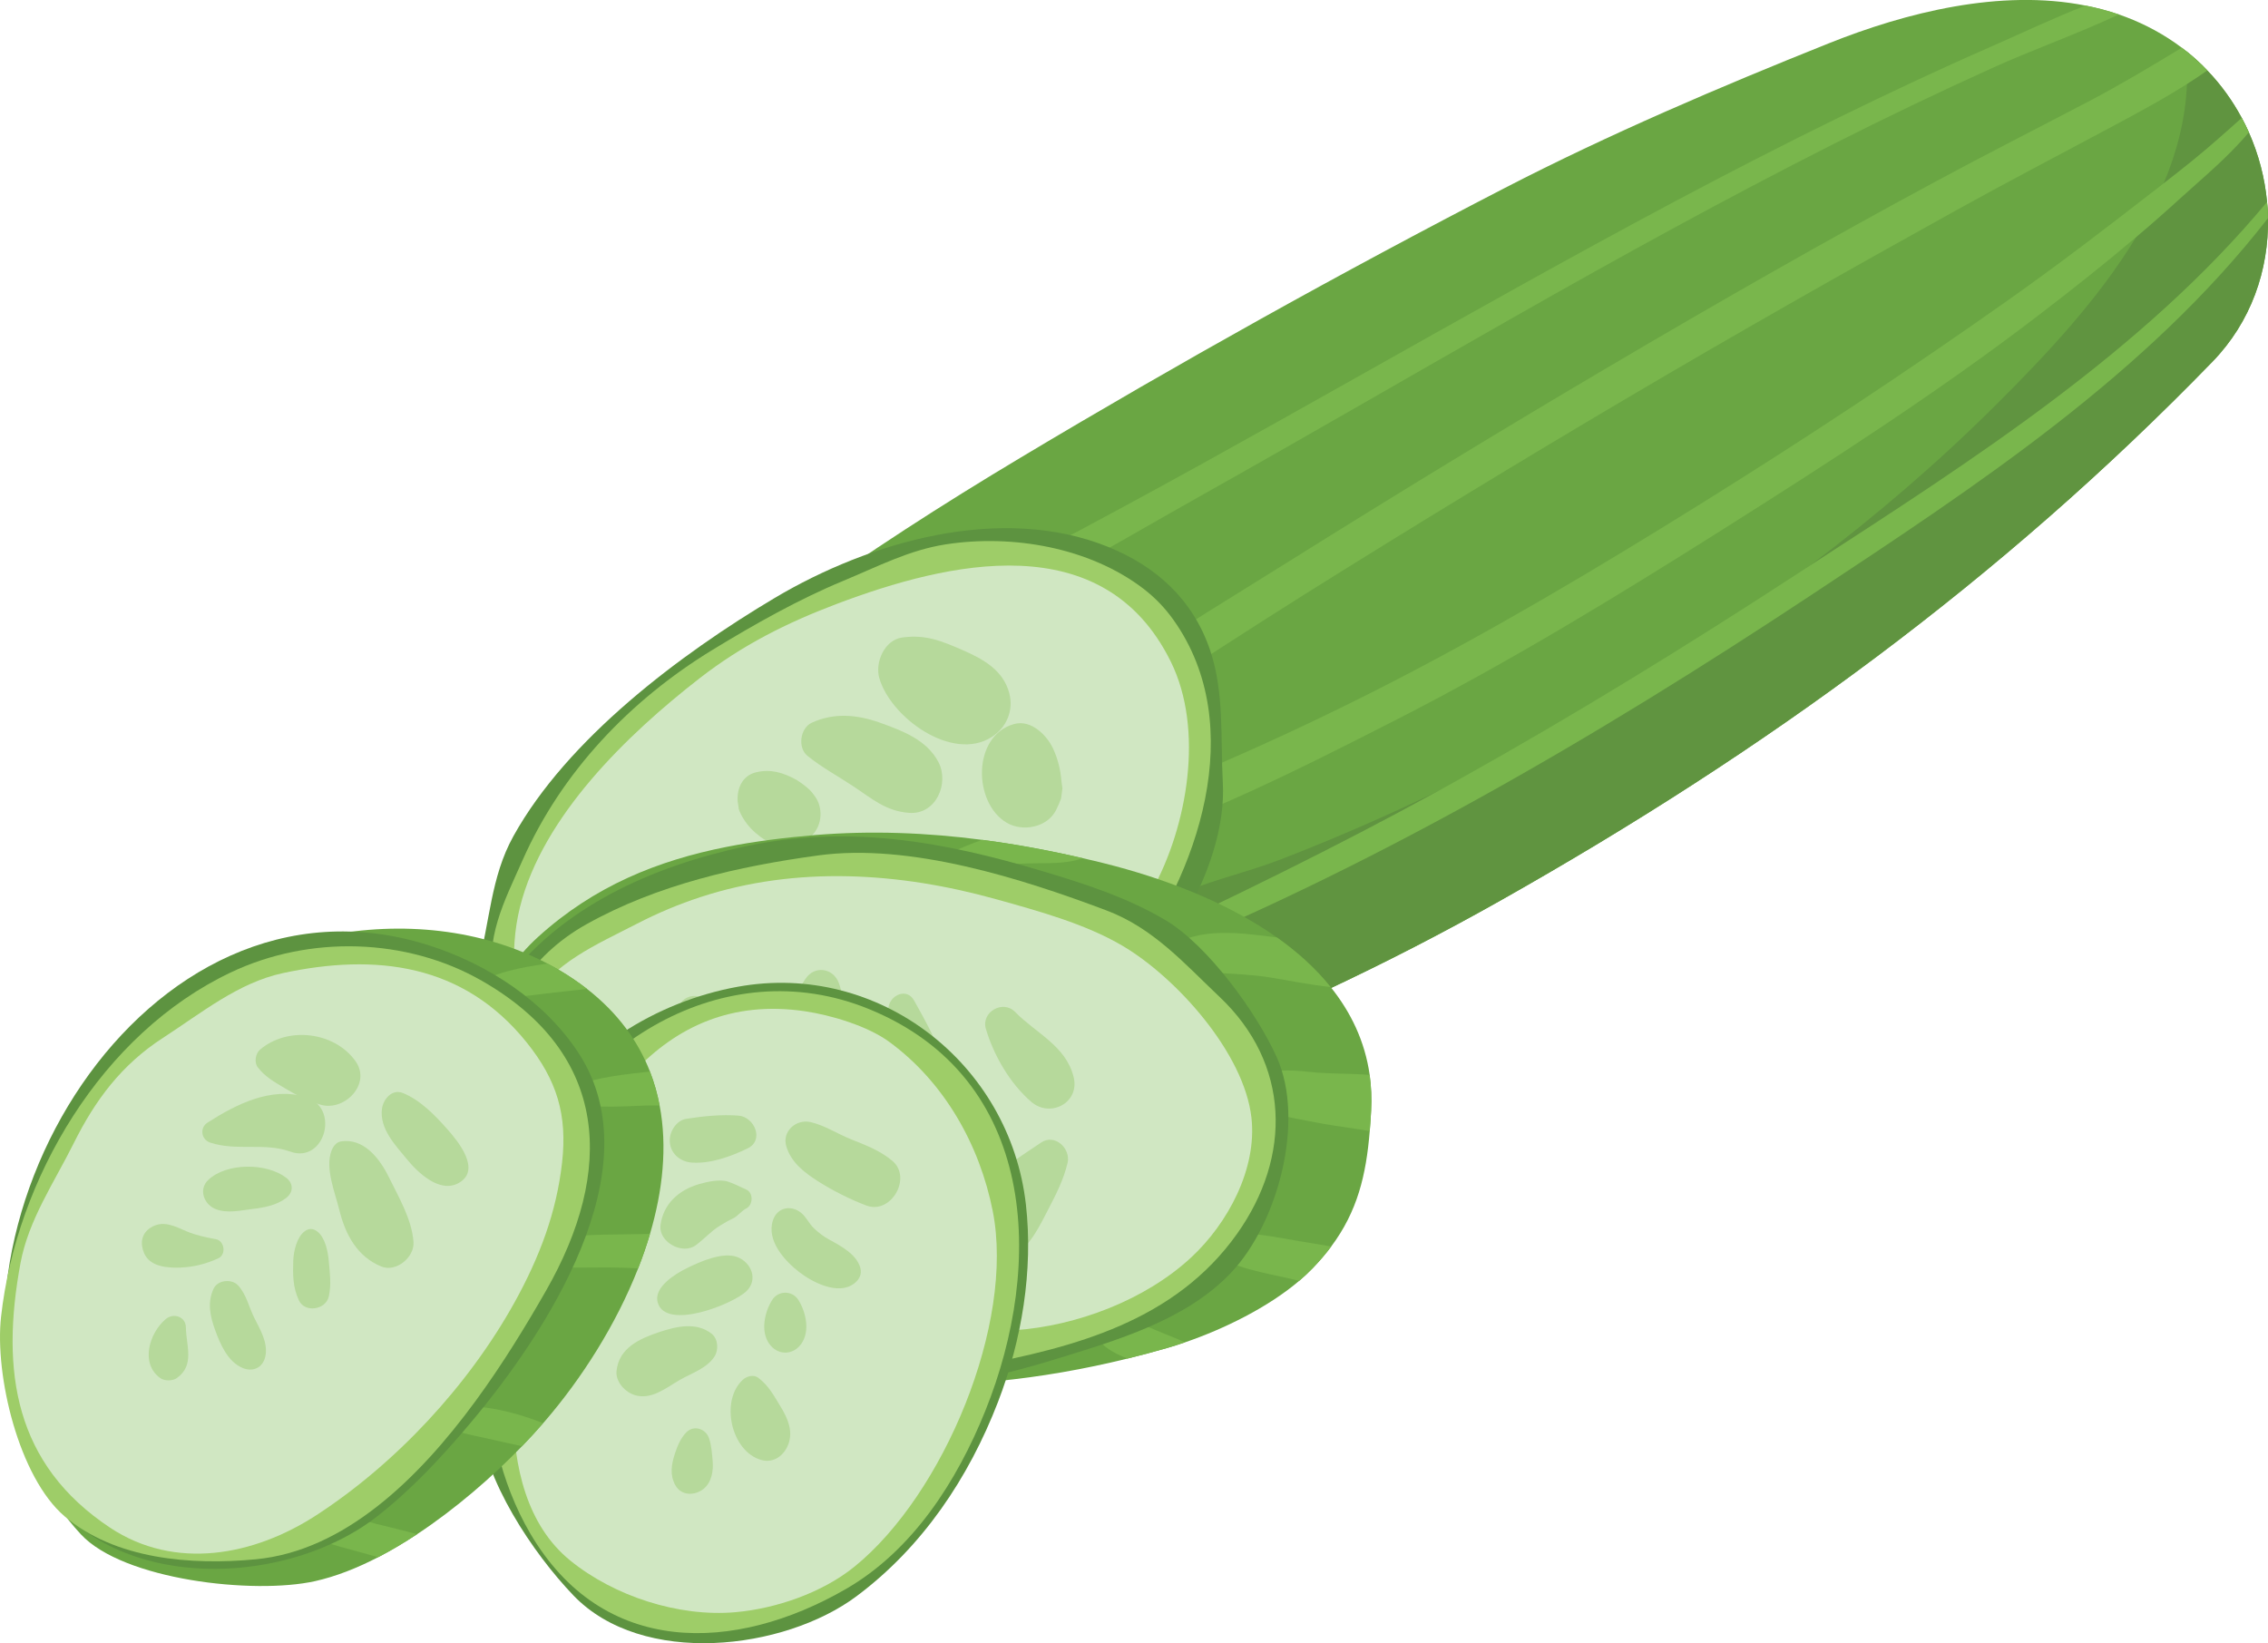 <?xml version="1.0" encoding="utf-8"?>
<!-- Generator: Adobe Illustrator 27.0.0, SVG Export Plug-In . SVG Version: 6.00 Build 0)  -->
<svg version="1.1" id="Layer_1" xmlns="http://www.w3.org/2000/svg" xmlns:xlink="http://www.w3.org/1999/xlink" x="0px" y="0px"
	 viewBox="0 0 822.08 595.6" style="enable-background:new 0 0 822.08 595.6;" xml:space="preserve">
<style type="text/css">
	.st0{fill:#6AA643;}
	.st1{fill:#609440;}
	.st2{fill:#79B64C;}
	.st3{fill:#5D9340;}
	.st4{fill:#9ECD68;}
	.st5{fill:#D0E7C2;}
	.st6{fill:#B6D99B;}
</style>
<g>
	<g>
		<g>
			<path class="st0" d="M822.07,79.08c0.34,18.8-6.12,37.58-20.08,51.98c-76.76,79.1-162.01,141.11-257.96,195.26
				c-41.05,23.17-85.22,43.89-130.28,60.99c-23.89,9.08-48.03,17.14-72.06,24.03c-29.36,8.42-82.85,10.98-99.69-21.35l-29.79-110.56
				c51.48-44.85,99.75-78.9,157.92-113.68c57.15-34.19,116.06-67.02,175.27-97.6c37.83-19.52,77.88-36.6,117.28-52.37
				c28.22-11.31,62.48-19.88,93.27-13.76c4.08,0.79,8.11,1.86,12.06,3.21c7.09,2.45,13.92,5.81,20.35,10.26
				c0.84,0.59,1.67,1.19,2.48,1.8c0.53,0.39,1.05,0.8,1.56,1.21c2.76,2.18,5.33,4.54,7.69,7.03c4.99,5.19,9.16,11,12.48,17.2
				c0.93,1.7,1.77,3.46,2.57,5.22c3.57,8.03,5.8,16.59,6.6,25.24C821.93,75.14,822.04,77.11,822.07,79.08z"/>
			<path class="st1" d="M822.07,79.08c0.34,18.8-6.12,37.58-20.08,51.98c-76.76,79.1-162.01,141.11-257.96,195.26
				c-41.05,23.17-85.22,43.89-130.28,60.99c-3.42-7.05-5.75-14.88-6.75-23.57c-0.54-4.71-0.59-8.87-0.19-12.58
				c0.3-2.96,0.9-5.62,1.72-8.01c7.15-20.73,32.48-22.67,56.06-31.79c19.07-7.39,37.84-15.57,56.28-24.44
				c12.06-5.81,23.98-11.91,35.74-18.29c34.54-18.76,68.02-39.91,99.5-63.68c23.73-17.87,46.32-37.25,67.35-58.19
				c17.5-17.42,36.95-37.92,50.78-60.77c3.82-6.33,7.22-12.84,10.02-19.52c4.86-11.53,7.94-23.56,8.44-36
				c0.08-2.08,0.1-4.18,0.03-6.28c-0.06-1.84-0.17-3.75-0.34-5.69c2.76,2.18,5.33,4.54,7.69,7.03c4.99,5.19,9.16,11,12.48,17.2
				c0.93,1.7,1.77,3.46,2.57,5.22c3.57,8.03,5.8,16.59,6.6,25.24C821.93,75.14,822.04,77.11,822.07,79.08z"/>
			<path class="st2" d="M768.01,5.24c-15,7.07-31.02,12.67-45.89,19.41c-19.46,8.8-38.71,18.04-57.77,27.67
				c-38.92,19.69-77.11,40.75-115.04,62.3c-37.97,21.57-75.71,43.55-113.8,64.93c-36.43,20.44-73.33,43.37-112.88,57.25
				c-3.39,1.19-5.41-3.75-2.52-5.6c18.83-12.1,39.03-21.97,58.82-32.39c18.93-9.97,37.75-20.18,56.48-30.53
				c38.22-21.14,76.16-42.81,114.35-64.01c38.14-21.19,76.52-41.98,115.71-61.16c18.61-9.12,37.36-17.96,56.33-26.25
				c11.05-4.84,22.49-10.31,34.14-14.84C760.03,2.83,764.06,3.9,768.01,5.24z"/>
			<path class="st2" d="M800.09,25.53c-2.41,1.7-4.87,3.34-7.39,4.93c-9.55,6.06-19.66,11.42-29.41,16.63
				c-18.24,9.76-36.56,19.33-54.65,29.36c-39.88,22.1-79.54,44.61-118.8,67.79c-39.15,23.11-77.97,46.77-116.5,70.9
				c-38.43,24.08-76.06,50.06-116,71.55c-4.89,2.63-8.67-3.9-4.42-7.22c35.71-27.95,75.11-51.49,113.54-75.53
				c38.53-24.12,77.34-47.82,116.5-70.9c39.27-23.17,78.87-45.81,119-67.44c18.23-9.82,36.67-19.17,55.02-28.79
				c11.62-6.09,22.74-12.75,33.86-19.52c0.53,0.39,1.05,0.8,1.56,1.21C795.16,20.68,797.73,23.04,800.09,25.53z"/>
			<path class="st2" d="M815.14,47.94c-7.42,8.95-16.94,16.73-24.95,24.04c-5.23,4.77-10.54,9.44-15.95,14
				c-11.55,9.8-23.46,19.2-35.48,28.4c-36.33,27.81-75,52.67-113.63,77.09c-38.7,24.44-77.68,48.28-118.46,69.11
				c-39.84,20.32-81.77,41.6-125.31,52.59c-5.31,1.33-9.52-6.65-4.12-9.16c20.35-9.42,41.38-17.12,61.97-25.98
				c20.52-8.83,40.77-18.3,60.69-28.43c39.94-20.31,78.33-43.18,116.35-66.85c38.05-23.67,75.34-48.32,111.94-74.18
				c17.81-12.57,35.08-25.81,52.29-39.18c1.25-0.96,2.5-1.95,3.77-2.93c6.91-5.37,13.8-10.82,20.34-16.65
				c2.58-2.3,5.31-4.64,7.97-7.09C813.5,44.43,814.34,46.19,815.14,47.94z"/>
			<path class="st2" d="M822.07,79.08C778.11,135.66,716.45,176,657.09,215.29c-79.26,52.46-161.75,100.65-250.28,135.88
				c-1.34,0.56-2.7,1.09-4.06,1.63c-3.33,1.3-5.82-4.24-2.57-5.75c2.78-1.29,5.57-2.58,8.35-3.89
				c37.93-17.73,75.62-36.08,112.34-56.24c2.72-1.48,5.43-2.98,8.14-4.49c41.31-23.05,81.53-47.8,121.16-73.6
				c1.99-1.29,3.96-2.58,5.94-3.88c58.75-38.13,120.51-77.46,165.63-131.76C821.93,75.14,822.04,77.11,822.07,79.08z"/>
		</g>
		<path class="st3" d="M196.24,408.24c-18.05-13.55-29.87-33.4-23.07-58c4.46-16.16,4.64-32.21,12.9-47.13
			c19.58-35.33,60.51-66.05,94.77-86.4c34.44-20.46,82.01-34.15,120.76-18.51c17.57,7.09,30.81,19.16,37,37.39
			c5.25,15.49,3.75,31.95,4.63,48.01c1.77,32.51-24.53,69.47-46.07,91.88c-45.63,47.5-108.81,69.13-172.22,47.63
			C214.85,419.71,204.84,414.69,196.24,408.24z"/>
		<path class="st4" d="M425.36,224.7c-3.02-4.25-6.66-8.09-10.98-11.38c-19.62-14.94-47.45-19.71-71.46-16.03
			c-13.37,2.05-24.8,8.08-37.24,13.23c-16.01,6.62-32.23,15.76-47.36,24.99c-30.1,18.35-54.78,44.44-68.81,76.06
			c-7.05,15.89-13.67,27.94-10.74,46.23c2.57,16.02,9.56,28.01,20.66,40.8c20.54,23.66,60.54,26.69,91.14,23.73
			c48.73-4.71,88.37-33.69,117.55-71.39C434.23,317.21,452.73,263.22,425.36,224.7z"/>
		<path class="st5" d="M417.69,322.55c12.75-23.25,18.83-58.13,6.68-82.75c-24.42-49.49-80.79-36.11-120.89-20.98
			c-18.33,6.91-34.42,15.02-49.75,26.91c-26.5,20.56-57.02,50.13-65.25,83.02c-4.11,16.4-2.27,35.71,4.27,51.57
			c7.55,18.3,23.06,25.56,41.93,29.08c16.95,3.17,36.89,0.34,53.75-2.09c17.93-2.58,36.97-4.41,53.81-11.59
			C376.11,381.28,400.23,354.38,417.69,322.55z"/>
		<path class="st6" d="M267.51,291.49c-0.83-5.57,0.48,2.5,0.19,1.46c0.32,1.18,1,2.53,1.67,3.63c1.76,2.89,3.65,4.74,6.31,6.77
			c6.09,4.64,16.09,4.43,20.26-2.68c2.08-3.55,1.97-8.44-0.4-11.82c-1.7-2.43-2.33-2.95-4.72-4.71c3.77,2.78-0.99-0.87-2.23-1.54
			c-4.69-2.52-9.12-3.97-14.5-2.69C268.66,281.18,266.78,286.57,267.51,291.49L267.51,291.49z"/>
		<path class="st6" d="M318.7,245.7c4.04,14.3,26.35,30.55,40.7,21.48c5.41-3.42,8.07-9.58,6.45-15.86
			c-2.16-8.39-9.5-12.46-16.87-15.66c-7.74-3.36-13.42-5.76-21.98-4.59C320.6,231.96,317.11,240.09,318.7,245.7L318.7,245.7z"/>
		<path class="st6" d="M367.62,262.42c-15.26,4.2-14.96,28.58-2.72,35.79c5.81,3.42,14.82,1.71,17.95-4.71
			c0.66-1.31,1.24-2.66,1.75-4.04c0.17-1.23,0.33-2.47,0.5-3.7c-0.59-4.15-0.68-4.93-0.28-2.34c-0.45-4.34-1.22-7.97-3.04-11.94
			C379.48,266.42,373.7,260.74,367.62,262.42L367.62,262.42z"/>
		<path class="st6" d="M292.69,273.97c5.18,4.18,10.98,7.32,16.52,10.97c6.84,4.5,11.8,9.08,20.37,9.69
			c9.77,0.7,14.57-10.78,10.57-18.42c-4.23-8.08-13.12-11.37-21.24-14.28c-8.22-2.94-16.65-3.68-24.68,0.03
			C290.02,263.9,289.04,271.03,292.69,273.97L292.69,273.97z"/>
	</g>
	<g>
		<path class="st0" d="M496.99,402.59c-0.14,2.53-0.29,4.99-0.5,7.37c-1.32,16.04-4.46,29.09-13.96,41.84
			c-1.94,2.61-4.16,5.22-6.68,7.83c-1.53,1.59-3.19,3.13-4.96,4.64c-11.3,9.59-27.07,17.36-41.3,22.25
			c-2.28,0.79-4.52,1.49-6.71,2.12c-4.69,1.35-9.44,2.63-14.23,3.79c-61.93,15.22-131.68,14.86-186.41-20.8
			c-25.95-16.89-46.81-43.53-46.93-76.17c-0.09-22.87,2.26-40.03,19.79-55.92c20.27-18.36,43.2-27.63,68.3-32.59
			c10.32-2.03,21-3.35,32.02-4.28c20.24-1.68,40.56-0.88,60.65,1.75c12.25,1.59,24.4,3.85,36.43,6.65c0.02,0,0.02,0,0.02,0
			c2.67,0.59,5.33,1.23,7.97,1.9c20.39,5.11,43.73,13.64,62.37,26.83c7.41,5.24,14.05,11.2,19.47,17.97
			c7.31,9.1,12.41,19.65,14.14,31.85C497.03,393.75,497.23,398.07,496.99,402.59z"/>
		<path class="st2" d="M496.99,402.59c-0.14,2.53-0.29,4.99-0.5,7.37c-1.24-0.2-2.49-0.41-3.73-0.61
			c-5.87-0.93-11.84-1.64-17.65-2.88c-6.56-1.43-20.89-2.58-20.65-11.97c0.24-9.12,17.92-6.1,23.03-5.72
			c5.74,0.44,12.46,0.29,18.95,0.82C497.03,393.75,497.23,398.07,496.99,402.59z"/>
		<path class="st2" d="M482.53,451.8c-1.94,2.61-4.16,5.22-6.68,7.83c-1.53,1.59-3.19,3.13-4.96,4.64
			c-1.14-0.29-2.25-0.58-3.37-0.83c-9.26-2.14-20.03-3.72-28.01-9.15c-2.35-1.61-2.46-5.99,0.86-6.63
			c9.97-1.91,20.99,0.58,30.88,2.26C474.91,450.54,478.72,451.1,482.53,451.8z"/>
		<path class="st2" d="M429.58,486.52c-2.28,0.79-4.52,1.49-6.71,2.12c-4.69,1.35-9.44,2.63-14.23,3.79
			c-5.08-2.06-10.67-4.87-11.87-10.09c-0.3-1.37,0.18-2.91,1.47-3.61c6.71-3.63,16.52,1.79,22.99,4.34
			C424.06,484.2,426.84,485.34,429.58,486.52z"/>
		<path class="st2" d="M482.3,357.75c-7.36-0.74-14.7-2.31-21.91-3.46c-12-1.93-24.38-1.11-36.21-3.76
			c-3.41-0.77-3.29-5.04-0.89-6.77c11.05-7.97,26.39-5.61,39.06-4.04c0.17,0.01,0.32,0.05,0.49,0.06
			C470.24,345.02,476.88,350.99,482.3,357.75z"/>
		<path class="st2" d="M392.48,311.06c-6.4,2.26-13.19,1.67-20.09,1.9c-8.24,0.26-16.11,1.14-23.99,3.72
			c-4.57,1.5-7.66-5.69-3.29-7.8c3.25-1.56,6.95-3.11,10.94-4.46C368.3,306.01,380.45,308.27,392.48,311.06z"/>
		<path class="st3" d="M270.39,306.72c37.24-7.91,71.71-1.65,107.17,8.94c15.38,4.59,31.1,9.64,44.97,17.9
			c15.25,9.07,33.07,33.56,40.31,49.77c10.22,22.91,0.44,59.87-16.52,77.86c-16.37,17.37-41.61,24.63-63.71,31.45
			c-44.22,13.64-83.05,16.55-127.1-0.48c-22.87-8.84-46.54-16.07-63.86-34.72c-25.9-27.88-33.2-67.73-9.55-100.16
			C202.96,328.68,236.65,313.89,270.39,306.72z"/>
		<path class="st4" d="M296.68,310.04c33.18-4.51,73.78,8.41,104.45,19.98c16.98,6.41,28.19,19.26,40.94,31.32
			c25.6,24.21,26.22,57.85,6.34,85.84c-22.4,31.54-58.5,41.13-95.05,47.98c-36.97,6.93-82.2-1.85-116.36-16.44
			c-34.82-14.88-74.64-49.23-62.02-91.47c6.6-22.09,16.78-40.58,37.49-52.19C238.16,320.65,267.73,313.98,296.68,310.04z"/>
		<path class="st5" d="M253.82,325.18c34.91-11.44,72.22-9.01,107.21,0.74c15.06,4.2,32.28,8.88,45.84,16.88
			c19.53,11.52,44.1,38.87,46.74,62.31c2.09,18.56-8.59,38.35-21.84,50.65c-16.64,15.44-41.42,24.82-64,26.39
			c-23.9,1.66-47.81,8.81-71.83,4.74c-21.95-3.73-45.12-11.92-65.27-21.32c-10.42-4.87-20.08-14.08-29.08-21.27
			c-7.03-5.61-18.86-20.05-21.24-28.58c-4.75-17.01,2.3-37.52,11.26-51.98c9.26-14.96,24.16-21.13,39.3-28.94
			C238.49,330.88,246.13,327.7,253.82,325.18z"/>
		<path class="st6" d="M357.35,372.92c2.86,9.66,8.77,19.84,16.46,26.45c6.89,5.92,17.61,0.36,15.36-8.94
			c-2.74-11.34-13.75-15.98-21.24-23.66C363.53,362.25,355.54,366.83,357.35,372.92L357.35,372.92z"/>
		<path class="st6" d="M377.34,414.14c-11.97,8.18-28.53,17.37-25.99,34.28c1.06,7.04,10.78,10.2,16.33,6.64
			c5.92-3.8,9.12-10.6,12.28-16.71c2.86-5.52,5.54-10.73,7-16.82C388.21,416.32,382.34,410.73,377.34,414.14L377.34,414.14z"/>
		<path class="st6" d="M322.05,365.17c-0.53,4.24-1.09,7.55-0.6,11.88c0.45,3.95,1.04,7.88,1.74,11.79
			c1.2,6.69,6.07,17.16,14.63,14.8c15.36-4.23-2.5-33.66-6.49-40.99C328.72,357.86,322.61,360.66,322.05,365.17L322.05,365.17z"/>
		<path class="st6" d="M291.98,354.75c-6.43,9.59-13.53,25.68-7.06,36.51c3.8,6.36,13.41,6.53,17.18,0
			c3.17-5.5,2.87-11.27,3.39-17.39c0.47-5.46,0.48-12.38-1.42-17.54C302.07,350.87,295.3,349.8,291.98,354.75L291.98,354.75z"/>
		<path class="st6" d="M247.09,373.28c1.38,1.33,2.64,2.75,3.81,4.26c0.62,0.8,1.43,1.47,2.14,2.18c-0.03-0.03,2.19,2.52,1.1,1.12
			c3.2,4.16,5.05,9.31,9.95,11.89c5.37,2.82,12.62,0.51,14.18-5.77c2.13-8.61-3.62-15.37-10.04-20.21
			c-4.93-3.71-9.95-5.28-16.06-5.73C245.82,360.55,242.79,369.14,247.09,373.28L247.09,373.28z"/>
	</g>
	<g>
		<path class="st3" d="M267.44,357.65c50.93-9.24,98.63,27.67,104.42,78.96c2.7,23.88-1.5,49.18-10.11,71.52
			c-10.62,27.57-27.46,52.68-51.32,70.46c-26.21,19.54-77.63,25.73-102.62-0.36c-14.65-15.3-32.5-41.89-34.2-63.7
			c-2.84-36.61,3.68-76.37,21.74-108.63C209.41,380.83,237.71,363.04,267.44,357.65z"/>
		<path class="st4" d="M314.9,365.71c61.18,24.92,63.74,92.29,42.24,145.67c-10.28,25.52-26.35,50.61-50.52,64.56
			c-40.26,23.26-88.12,24.85-114.47-20.21c-21.59-36.94-19.11-88.38-3.82-127.14C207.86,379.09,262.32,344.29,314.9,365.71z"/>
		<path class="st5" d="M291.73,366.53c9.54,1.41,22.72,5.33,30.6,11.1c19.94,14.61,32.73,37.25,37.5,61.29
			c8.11,40.86-17.87,102.84-50.14,128.95c-11.76,9.51-28.55,15.22-43.25,16.49c-20.51,1.77-43.86-5.82-59.77-18.76
			c-31.06-25.27-20.73-84.56-9.8-116.85C211.58,405.25,238.64,358.68,291.73,366.53z"/>
		<g>
			<path class="st0" d="M235.6,447.25c-1.23,4.19-2.67,8.35-4.29,12.47c-8.09,20.61-20.61,40.07-33.67,55.25
				c-0.24,0.29-0.5,0.58-0.76,0.86c-2.35,2.72-4.92,5.51-7.66,8.35c-10.68,11.05-23.98,22.62-38.03,31.9
				c-4.66,3.07-9.39,5.89-14.14,8.35c-7.68,3.96-15.39,7-22.85,8.66c-22.31,4.96-69.63-0.44-84.9-16.99
				c-47.77-51.86-23-129.74,18.13-177.31c35.51-41.08,103.03-54.72,151.03-29.53c3.2,1.68,6.31,3.52,9.32,5.55
				c1.76,1.18,3.43,2.4,5.02,3.64c11.14,8.68,18.48,18.88,22.79,29.92c1.55,4.01,2.72,8.13,3.51,12.34
				C241.94,415.61,240.23,431.57,235.6,447.25z"/>
			<path class="st2" d="M212.79,358.45c-4.57,0.47-9.13,1-13.7,1.52c-9.48,1.08-18.79,2.81-28.21,0.44c-1.2-0.3-1.24-1.85-0.32-2.47
				c8.24-5.57,18.18-7.28,27.89-8.68c3.2,1.68,6.31,3.52,9.32,5.55C209.53,355.99,211.2,357.21,212.79,358.45z"/>
			<path class="st2" d="M239.09,400.71c-1.84-0.05-3.6-0.06-5.24,0.01c-10.7,0.44-21.18,1.14-31.61-1.88
				c-1.08-0.32-1.4-1.91-0.32-2.47c10.03-5.23,20.83-6.6,31.93-7.78c0.56-0.06,1.14-0.12,1.73-0.21
				C237.13,392.38,238.3,396.51,239.09,400.71z"/>
			<path class="st2" d="M235.6,447.25c-1.23,4.19-2.67,8.35-4.29,12.47c-3.63-0.2-7.27-0.32-10.91-0.33
				c-10.88-0.06-24.01,0.82-34.45-2.47c-1.4-0.44-1.87-2.52-0.42-3.25c10.67-5.49,25.93-6.16,37.72-6.22
				C226.96,447.43,231.21,447.25,235.6,447.25z"/>
			<path class="st2" d="M196.87,515.84c-2.35,2.72-4.92,5.51-7.66,8.35c-4.04-0.86-8.07-1.81-12.12-2.69
				c-7.66-1.67-15.08-3.03-21.84-7.22c-1.23-0.76-0.99-2.56,0.38-2.99C168.1,507.48,183.96,510.66,196.87,515.84z"/>
			<path class="st2" d="M151.19,556.08c-4.66,3.07-9.39,5.89-14.14,8.35c-1.32-0.38-2.63-0.76-3.93-1.12
				c-6.24-1.73-12.53-3.29-18.63-5.46c-4.05-1.44-8.29-2.75-10.15-6.86c-0.33-0.74-0.15-1.37,0.49-1.85
				c7.44-5.66,23.35,1.12,31.35,3.14C141.14,553.51,146.19,554.71,151.19,556.08z"/>
			<path class="st3" d="M155.1,342.53c21.4,6.75,42.28,20.2,54.67,39.24c27.38,42.1-12.01,101.64-39.19,133.94
				c-10.14,12.05-21.17,24.01-33.91,33.94c-35.23,27.46-103.2,27.86-124.4-16.94C-28.6,446.36,51.99,309.99,155.1,342.53z"/>
			<path class="st4" d="M172.25,507.97c-20.7,28.19-47.5,54.15-79.51,57.2c-23.49,2.24-51.03,0.03-69.31-15.56
				C6.81,535.44-1.98,498.46,0.38,477.27c5.55-49.9,36.37-102.59,83.34-124.84c28.41-13.46,63.55-12.61,90.93,3.06
				c46.54,26.65,47.97,69.11,23.28,112.31C190.87,480.14,182.28,494.32,172.25,507.97z"/>
			<path class="st5" d="M102.56,352.7c-16.15,3.46-29.53,14.44-43.5,23.49c-15.05,9.75-24.55,22.54-32.34,38.19
				c-7.07,14.2-16.39,27.76-19.3,43.47c-7.27,39.29-2.1,72.9,32.45,95.85c23.54,15.63,52.17,10.23,74.88-4.56
				c28.76-18.71,55.06-46.95,71.78-77.13c9.07-16.39,15.17-32.57,17.2-50.58c1.95-17.28-1.78-29.88-12.93-43.72
				C167.91,349.3,136.24,345.48,102.56,352.7z"/>
			<path class="st6" d="M93.41,386.82c2.7,3.53,5.97,5.27,9.69,7.53c3.86,2.35,9.16,5.08,13.52,6.17
				c8.51,2.12,18.05-7.74,12.23-15.91c-7.61-10.67-24.56-12.74-34.62-4.14C92.61,381.85,92.08,385.08,93.41,386.82L93.41,386.82z"/>
			<path class="st6" d="M138.44,401.95c-0.88,7.15,4.79,13.05,9.03,18.2c4.09,4.97,11.97,12.53,18.87,8.59
				c8.26-4.72-0.37-15.15-4.23-19.5c-4.52-5.09-9.79-10.53-16.09-13.07C142.02,394.57,138.86,398.52,138.44,401.95L138.44,401.95z"
				/>
			<path class="st6" d="M120.15,417.11c-2.39,6.32,1.31,15.18,2.83,21.4c2.19,8.95,6.48,16.95,15.22,20.54
				c5.38,2.21,12.09-3.36,11.68-8.9c-0.6-8.2-5.33-16.16-8.92-23.47c-3.3-6.72-9.1-14.31-17.43-12.95
				C121.8,414.02,120.71,415.63,120.15,417.11L120.15,417.11z"/>
			<path class="st6" d="M76.21,414.15c9.56,3.16,19.59-0.14,29.05,3.27c12.4,4.46,18.22-15.98,5.46-19.82
				c-12.51-3.77-25.18,2.69-35.47,9.28C72.28,408.77,72.9,413.05,76.21,414.15L76.21,414.15z"/>
			<path class="st6" d="M103.7,426.85c-7.22-5.45-21.57-5.43-28.2,0.81c-3.73,3.51-1.47,9.07,2.81,10.64
				c4.33,1.58,8.79,0.42,13.23-0.1c4.24-0.5,8.67-1.32,12.16-3.97C106.41,432.17,106.42,428.91,103.7,426.85L103.7,426.85z"/>
			<path class="st6" d="M110.31,446.38c-2.74,2.14-3.9,7.17-4.01,10.53c-0.17,5.16-0.18,9.68,2.05,14.43
				c2.17,4.64,9.78,3.38,10.83-1.42c0.98-4.44,0.36-8.54-0.02-13.01c-0.29-3.4-1.33-8.35-4.13-10.53
				C113.46,445.15,111.88,445.15,110.31,446.38L110.31,446.38z"/>
			<path class="st6" d="M78.27,449.16c-3.56-0.66-7.21-1.41-10.55-2.83c-4.35-1.85-8.57-4.21-13.08-1.39
				c-3.43,2.14-3.89,5.77-2.42,9.25c2.1,4.97,8.44,5.43,13.18,5.25c4.84-0.18,9.4-1.36,13.77-3.38
				C82.07,454.71,81.37,449.73,78.27,449.16L78.27,449.16z"/>
			<path class="st6" d="M77.41,467.12c-2.32,4.99-1.25,9.96,0.57,14.97c1.86,5.12,4.53,11.39,9.85,13.69
				c4.2,1.82,7.89-0.38,8.48-4.87c0.61-4.7-2.08-9.15-4.11-13.19c-1.99-3.96-2.83-8.4-5.84-11.76
				C84.04,463.41,78.92,463.87,77.41,467.12L77.41,467.12z"/>
			<path class="st6" d="M60.09,478.1c-5.98,5.02-9.34,16.07-2.04,21.37c1.58,1.15,4.49,1.13,6.08,0c6.56-4.68,3.33-11.75,3.25-18.35
				C67.32,477.17,62.86,475.77,60.09,478.1L60.09,478.1z"/>
		</g>
		<path class="st6" d="M267.7,404.37c-6.19-0.49-12.88,0.19-19.01,1.17c-3.49,0.56-5.93,4.49-5.93,7.78c0,4.61,3.68,7.8,8.07,8.07
			c6.9,0.43,13.99-2.2,20.09-5.11C277.17,413.31,273.45,404.82,267.7,404.37L267.7,404.37z"/>
		<path class="st6" d="M285,415.45c1.73,5.89,6.6,9.59,11.6,12.77c5.31,3.37,11.53,6.49,17.4,8.72c8.96,3.4,16.74-10.09,9.43-16.2
			c-4.49-3.76-9.58-5.64-14.96-7.8c-4.82-1.94-9.66-5.1-14.71-6.24C288.61,405.53,283.4,410.03,285,415.45L285,415.45z"/>
		<path class="st6" d="M270.47,431.15c-2.23-0.97-4.17-2.05-6.52-2.84c-3.03-1.03-7.72,0.05-10.67,0.91
			c-7.28,2.12-12.85,7.18-13.86,14.79c-0.82,6.15,7.92,10.93,12.78,7.33c3.27-2.43,5.42-5.02,8.66-7.02
			c1.59-0.98,3.15-1.91,4.84-2.7c1.77-0.83,3.09-2.77,4.78-3.6C272.99,436.8,273.16,432.32,270.47,431.15L270.47,431.15z"/>
		<path class="st6" d="M280.19,442.24c-2.48,7.36,4.18,14.74,9.53,18.85c4.79,3.69,13.96,8.45,19.77,4.22
			c1.88-1.37,3.02-3.4,2.35-5.78c-1.37-4.92-7.05-7.91-11.24-10.21c-2.1-1.15-3.94-2.54-5.66-4.2c-1.74-1.68-2.7-4.04-4.61-5.56
			C286.71,436.67,281.75,437.6,280.19,442.24L280.19,442.24z"/>
		<path class="st6" d="M267.36,455.67c-5.33-2.12-13.73,1.67-18.47,4.02c-3.99,1.97-12.03,6.82-10.5,12.36
			c2.88,10.46,27.51,0.55,32.22-4.1C274.87,463.73,272.31,457.63,267.36,455.67L267.36,455.67z"/>
		<path class="st6" d="M279.85,471.24c-2.73,4.4-4.21,11.23-1.07,15.76c3.02,4.35,8.7,4.35,11.72,0c3.14-4.53,1.66-11.37-1.07-15.76
			C287.21,467.65,282.08,467.65,279.85,471.24L279.85,471.24z"/>
		<path class="st6" d="M258.01,483.47c-5.52-4.41-12.81-2.74-19.02-0.66c-7.19,2.41-14.58,5.7-15.51,14.02
			c-0.45,4.04,3.15,7.83,6.76,8.88c5.95,1.72,11.19-2.67,16.08-5.5c4.3-2.49,9.99-4.25,12.73-8.64
			C260.51,489.25,260.28,485.28,258.01,483.47L258.01,483.47z"/>
		<path class="st6" d="M269.24,500.11c-8.29,7.63-4.26,25.95,6.65,29.05c4.51,1.28,8.26-1.55,9.82-5.58
			c1.88-4.86-0.24-9.63-2.78-13.76c-2.45-3.99-4.25-7.54-8.09-10.44C273.16,498.11,270.64,498.82,269.24,500.11L269.24,500.11z"/>
		<path class="st6" d="M248.8,519.13c-2.03,2.01-3.3,5.08-4.17,7.75c-1.26,3.84-1.9,7.66,0.12,11.38c2.18,4.02,7.2,3.93,10.35,1.33
			c2.85-2.35,3.52-6.48,3.22-9.96c-0.23-2.67-0.43-5.78-1.32-8.34C255.81,517.86,251.56,516.4,248.8,519.13L248.8,519.13z"/>
	</g>
</g>
</svg>
